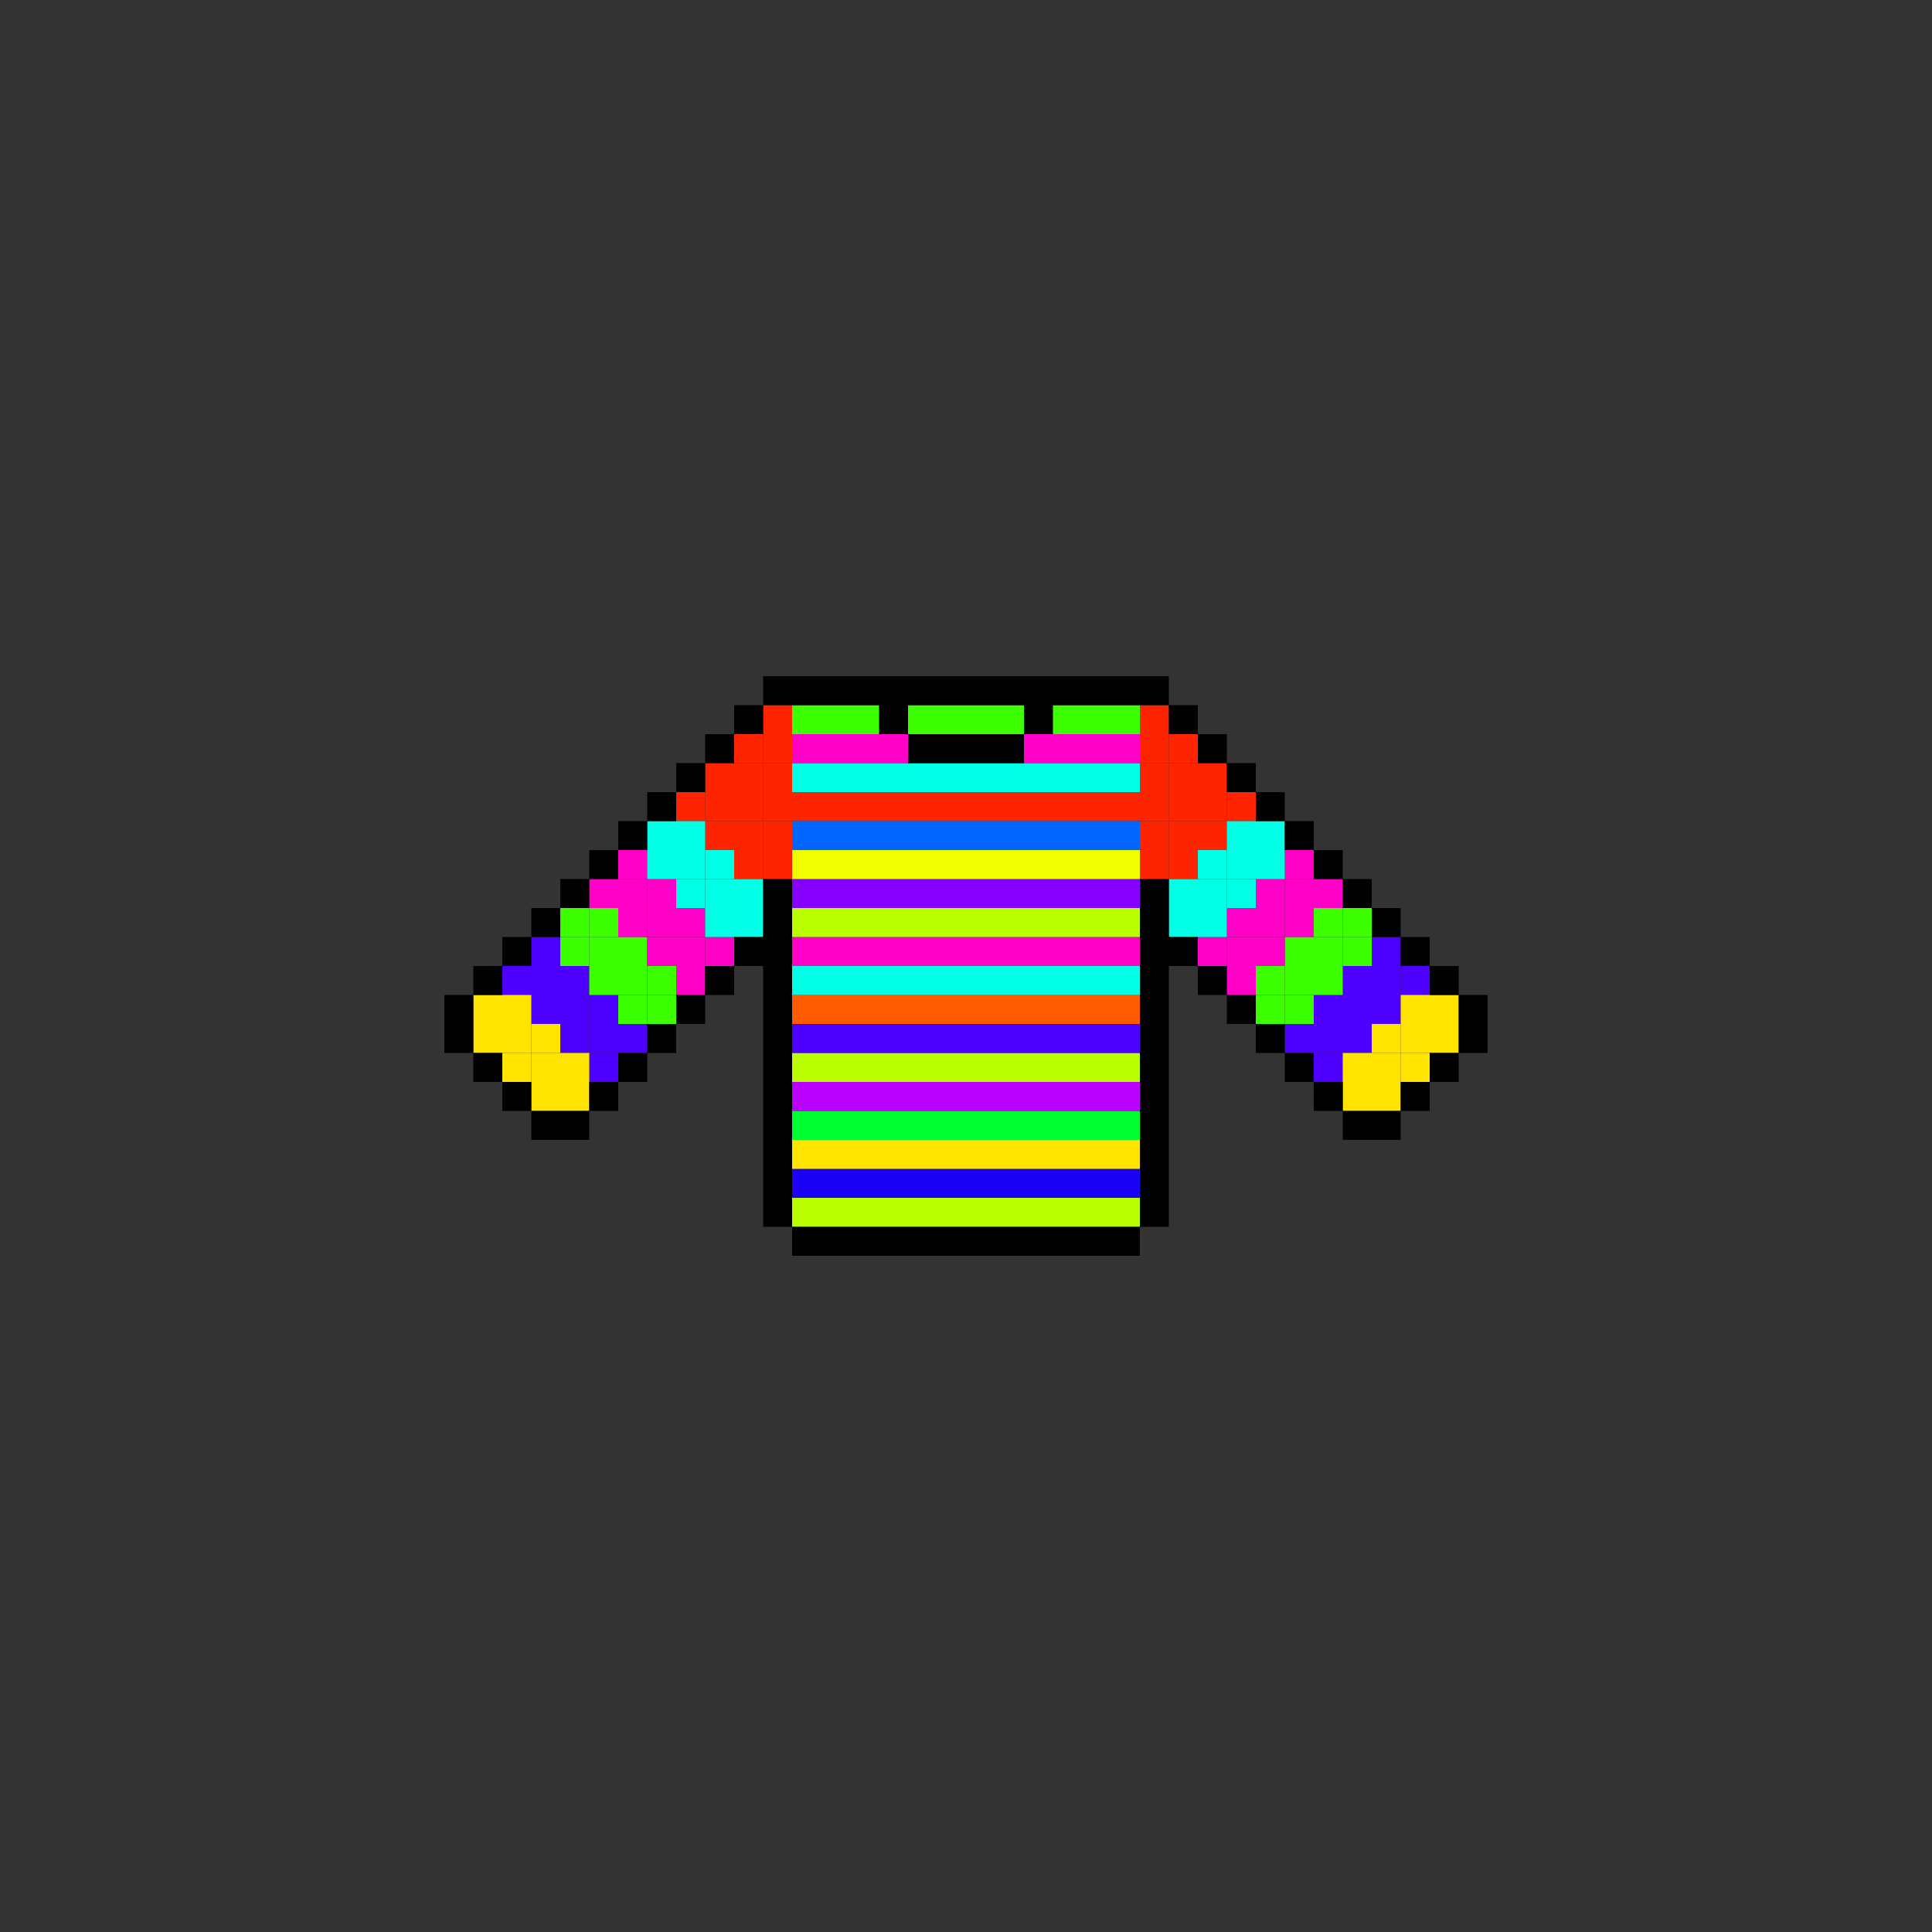 <svg width="400" height="400" viewBox="0 0 400 400" fill="none" xmlns="http://www.w3.org/2000/svg">
<rect x="0" y="0" width="400" height="400" fill="#333333" stroke="none"/>
<g clip-path="url(#clip0_1771_340783)">
<g clip-path="url(#clip1_1771_340783)">
<rect x="164" y="248" width="72" height="6" fill="#BAFF00"/>
<rect x="164" y="242" width="72" height="6" fill="#1B01F5"/>
<rect x="164" y="236" width="72" height="6" fill="#FFE400"/>
<rect x="164" y="164" width="72" height="6" fill="#FF2400"/>
<rect x="164" y="230" width="72" height="6" fill="#00FF30"/>
<rect x="164" y="158" width="72" height="6" fill="#00FFE4"/>
<rect x="164" y="224" width="72" height="6" fill="#BA00FF"/>
<rect x="164" y="152" width="72" height="6" fill="#FF00C6"/>
<rect x="164" y="218" width="72" height="6" fill="#BAFF00"/>
<rect x="164" y="146" width="72" height="6" fill="#3CFF00"/>
<rect x="164" y="212" width="72" height="6" fill="#4E00FF"/>
<rect x="164" y="206" width="72" height="6" fill="#FF5A00"/>
<rect x="164" y="200" width="72" height="6" fill="#00FFE4"/>
<rect x="164" y="194" width="72" height="6" fill="#FF00C6"/>
<rect x="164" y="188" width="72" height="6" fill="#BAFF00"/>
<rect x="164" y="182" width="72" height="6" fill="#8400FF"/>
<rect x="164" y="176" width="72" height="6" fill="#F0FF00"/>
<rect x="164" y="170" width="72" height="6" fill="#0066FF"/>
</g>
<g clip-path="url(#clip2_1771_340783)">
<rect x="290" y="200" width="6" height="6" fill="#4E00FF"/>
<rect x="284" y="194" width="6" height="6" fill="#4E00FF"/>
<rect x="284" y="200" width="6" height="6" fill="#4E00FF"/>
<rect x="284" y="206" width="6" height="6" fill="#4E00FF"/>
<rect x="278" y="200" width="6" height="6" fill="#4E00FF"/>
<rect x="278" y="206" width="6" height="6" fill="#4E00FF"/>
<rect x="272" y="206" width="6" height="6" fill="#4E00FF"/>
<rect x="266" y="212" width="6" height="6" fill="#4E00FF"/>
<rect x="278" y="212" width="6" height="6" fill="#4E00FF"/>
<rect x="272" y="218" width="6" height="6" fill="#4E00FF"/>
<rect x="272" y="212" width="6" height="6" fill="#4E00FF"/>
</g>
<g clip-path="url(#clip3_1771_340783)">
<rect x="278" y="188" width="6" height="6" fill="#3CFF00"/>
<rect x="278" y="194" width="6" height="6" fill="#3CFF00"/>
<rect x="272" y="188" width="6" height="6" fill="#3CFF00"/>
<rect x="272" y="194" width="6" height="6" fill="#3CFF00"/>
<rect x="266" y="194" width="6" height="6" fill="#3CFF00"/>
<rect x="260" y="206" width="6" height="6" fill="#3CFF00"/>
<rect x="272" y="200" width="6" height="6" fill="#3CFF00"/>
<rect x="266" y="206" width="6" height="6" fill="#3CFF00"/>
<rect x="266" y="200" width="6" height="6" fill="#3CFF00"/>
<rect x="260" y="200" width="6" height="6" fill="#3CFF00"/>
</g>
<g clip-path="url(#clip4_1771_340783)">
<rect x="272" y="182" width="6" height="6" fill="#FF00C6"/>
<rect x="266" y="176" width="6" height="6" fill="#FF00C6"/>
<rect x="266" y="182" width="6" height="6" fill="#FF00C6"/>
<rect x="266" y="188" width="6" height="6" fill="#FF00C6"/>
<rect x="260" y="182" width="6" height="6" fill="#FF00C6"/>
<rect x="260" y="188" width="6" height="6" fill="#FF00C6"/>
<rect x="254" y="188" width="6" height="6" fill="#FF00C6"/>
<rect x="248" y="194" width="6" height="6" fill="#FF00C6"/>
<rect x="260" y="194" width="6" height="6" fill="#FF00C6"/>
<rect x="254" y="200" width="6" height="6" fill="#FF00C6"/>
<rect x="254" y="194" width="6" height="6" fill="#FF00C6"/>
</g>
<rect x="254" y="164" width="6" height="6" fill="#FF2400"/>
<rect x="248" y="158" width="6" height="6" fill="#FF2400"/>
<rect x="248" y="164" width="6" height="6" fill="#FF2400"/>
<rect x="242" y="164" width="6" height="6" fill="#FF2400"/>
<rect x="242" y="158" width="6" height="6" fill="#FF2400"/>
<rect x="242" y="152" width="6" height="6" fill="#FF2400"/>
<rect x="236" y="170" width="6" height="6" fill="#FF2400"/>
<rect x="236" y="164" width="6" height="6" fill="#FF2400"/>
<rect x="236" y="158" width="6" height="6" fill="#FF2400"/>
<rect x="236" y="152" width="6" height="6" fill="#FF2400"/>
<rect x="248" y="170" width="6" height="6" fill="#FF2400"/>
<rect x="242" y="176" width="6" height="6" fill="#FF2400"/>
<rect x="236" y="176" width="6" height="6" fill="#FF2400"/>
<rect x="242" y="170" width="6" height="6" fill="#FF2400"/>
<rect x="236" y="146" width="6" height="6" fill="#FF2400"/>
<g clip-path="url(#clip5_1771_340783)">
<rect x="260" y="170" width="6" height="6" fill="#00FFE4"/>
<rect x="260" y="176" width="6" height="6" fill="#00FFE4"/>
<rect x="254" y="170" width="6" height="6" fill="#00FFE4"/>
<rect x="254" y="176" width="6" height="6" fill="#00FFE4"/>
<rect x="248" y="176" width="6" height="6" fill="#00FFE4"/>
<rect x="242" y="188" width="6" height="6" fill="#00FFE4"/>
<rect x="254" y="182" width="6" height="6" fill="#00FFE4"/>
<rect x="248" y="188" width="6" height="6" fill="#00FFE4"/>
<rect x="248" y="182" width="6" height="6" fill="#00FFE4"/>
<rect x="242" y="182" width="6" height="6" fill="#00FFE4"/>
</g>
<rect x="296" y="212" width="6" height="6" fill="#FFE400"/>
<rect x="296" y="206" width="6" height="6" fill="#FFE400"/>
<rect x="290" y="218" width="6" height="6" fill="#FFE400"/>
<rect x="290" y="212" width="6" height="6" fill="#FFE400"/>
<rect x="290" y="206" width="6" height="6" fill="#FFE400"/>
<rect x="284" y="224" width="6" height="6" fill="#FFE400"/>
<rect x="284" y="218" width="6" height="6" fill="#FFE400"/>
<rect x="284" y="212" width="6" height="6" fill="#FFE400"/>
<rect x="278" y="218" width="6" height="6" fill="#FFE400"/>
<rect x="278" y="224" width="6" height="6" fill="#FFE400"/>
<g clip-path="url(#clip6_1771_340783)">
<rect width="6" height="6" transform="matrix(-1 0 0 1 110 200)" fill="#4E00FF"/>
<rect width="6" height="6" transform="matrix(-1 0 0 1 116 194)" fill="#4E00FF"/>
<rect width="6" height="6" transform="matrix(-1 0 0 1 116 200)" fill="#4E00FF"/>
<rect width="6" height="6" transform="matrix(-1 0 0 1 116 206)" fill="#4E00FF"/>
<rect width="6" height="6" transform="matrix(-1 0 0 1 122 200)" fill="#4E00FF"/>
<rect width="6" height="6" transform="matrix(-1 0 0 1 122 206)" fill="#4E00FF"/>
<rect width="6" height="6" transform="matrix(-1 0 0 1 128 206)" fill="#4E00FF"/>
<rect width="6" height="6" transform="matrix(-1 0 0 1 134 212)" fill="#4E00FF"/>
<rect width="6" height="6" transform="matrix(-1 0 0 1 122 212)" fill="#4E00FF"/>
<rect width="6" height="6" transform="matrix(-1 0 0 1 128 218)" fill="#4E00FF"/>
<rect width="6" height="6" transform="matrix(-1 0 0 1 128 212)" fill="#4E00FF"/>
</g>
<g clip-path="url(#clip7_1771_340783)">
<rect width="6" height="6" transform="matrix(-1 0 0 1 122 188)" fill="#3CFF00"/>
<rect width="6" height="6" transform="matrix(-1 0 0 1 122 194)" fill="#3CFF00"/>
<rect width="6" height="6" transform="matrix(-1 0 0 1 128 188)" fill="#3CFF00"/>
<rect width="6" height="6" transform="matrix(-1 0 0 1 128 194)" fill="#3CFF00"/>
<rect width="6" height="6" transform="matrix(-1 0 0 1 134 194)" fill="#3CFF00"/>
<rect width="6" height="6" transform="matrix(-1 0 0 1 140 206)" fill="#3CFF00"/>
<rect width="6" height="6" transform="matrix(-1 0 0 1 128 200)" fill="#3CFF00"/>
<rect width="6" height="6" transform="matrix(-1 0 0 1 134 206)" fill="#3CFF00"/>
<rect width="6" height="6" transform="matrix(-1 0 0 1 134 200)" fill="#3CFF00"/>
<rect width="6" height="6" transform="matrix(-1 0 0 1 140 200)" fill="#3CFF00"/>
</g>
<g clip-path="url(#clip8_1771_340783)">
<rect width="6" height="6" transform="matrix(-1 0 0 1 128 182)" fill="#FF00C6"/>
<rect width="6" height="6" transform="matrix(-1 0 0 1 134 176)" fill="#FF00C6"/>
<rect width="6" height="6" transform="matrix(-1 0 0 1 134 182)" fill="#FF00C6"/>
<rect width="6" height="6" transform="matrix(-1 0 0 1 134 188)" fill="#FF00C6"/>
<rect width="6" height="6" transform="matrix(-1 0 0 1 140 182)" fill="#FF00C6"/>
<rect width="6" height="6" transform="matrix(-1 0 0 1 140 188)" fill="#FF00C6"/>
<rect width="6" height="6" transform="matrix(-1 0 0 1 146 188)" fill="#FF00C6"/>
<rect width="6" height="6" transform="matrix(-1 0 0 1 152 194)" fill="#FF00C6"/>
<rect width="6" height="6" transform="matrix(-1 0 0 1 140 194)" fill="#FF00C6"/>
<rect width="6" height="6" transform="matrix(-1 0 0 1 146 200)" fill="#FF00C6"/>
<rect width="6" height="6" transform="matrix(-1 0 0 1 146 194)" fill="#FF00C6"/>
</g>
<rect width="6" height="6" transform="matrix(-1 0 0 1 146 164)" fill="#FF2400"/>
<rect width="6" height="6" transform="matrix(-1 0 0 1 152 158)" fill="#FF2400"/>
<rect width="6" height="6" transform="matrix(-1 0 0 1 152 164)" fill="#FF2400"/>
<rect width="6" height="6" transform="matrix(-1 0 0 1 158 164)" fill="#FF2400"/>
<rect width="6" height="6" transform="matrix(-1 0 0 1 158 158)" fill="#FF2400"/>
<rect width="6" height="6" transform="matrix(-1 0 0 1 158 152)" fill="#FF2400"/>
<rect width="6" height="6" transform="matrix(-1 0 0 1 164 170)" fill="#FF2400"/>
<rect width="6" height="6" transform="matrix(-1 0 0 1 164 164)" fill="#FF2400"/>
<rect width="6" height="6" transform="matrix(-1 0 0 1 164 158)" fill="#FF2400"/>
<rect width="6" height="6" transform="matrix(-1 0 0 1 164 152)" fill="#FF2400"/>
<rect width="6" height="6" transform="matrix(-1 0 0 1 152 170)" fill="#FF2400"/>
<rect width="6" height="6" transform="matrix(-1 0 0 1 158 176)" fill="#FF2400"/>
<rect width="6" height="6" transform="matrix(-1 0 0 1 164 176)" fill="#FF2400"/>
<rect width="6" height="6" transform="matrix(-1 0 0 1 158 170)" fill="#FF2400"/>
<rect width="6" height="6" transform="matrix(-1 0 0 1 164 146)" fill="#FF2400"/>
<g clip-path="url(#clip9_1771_340783)">
<rect width="6" height="6" transform="matrix(-1 0 0 1 140 170)" fill="#00FFE4"/>
<rect width="6" height="6" transform="matrix(-1 0 0 1 140 176)" fill="#00FFE4"/>
<rect width="6" height="6" transform="matrix(-1 0 0 1 146 170)" fill="#00FFE4"/>
<rect width="6" height="6" transform="matrix(-1 0 0 1 146 176)" fill="#00FFE4"/>
<rect width="6" height="6" transform="matrix(-1 0 0 1 152 176)" fill="#00FFE4"/>
<rect width="6" height="6" transform="matrix(-1 0 0 1 158 188)" fill="#00FFE4"/>
<rect width="6" height="6" transform="matrix(-1 0 0 1 146 182)" fill="#00FFE4"/>
<rect width="6" height="6" transform="matrix(-1 0 0 1 152 188)" fill="#00FFE4"/>
<rect width="6" height="6" transform="matrix(-1 0 0 1 152 182)" fill="#00FFE4"/>
<rect width="6" height="6" transform="matrix(-1 0 0 1 158 182)" fill="#00FFE4"/>
</g>
<rect width="6" height="6" transform="matrix(-1 0 0 1 104 212)" fill="#FFE400"/>
<rect width="6" height="6" transform="matrix(-1 0 0 1 104 206)" fill="#FFE400"/>
<rect width="6" height="6" transform="matrix(-1 0 0 1 110 218)" fill="#FFE400"/>
<rect width="6" height="6" transform="matrix(-1 0 0 1 110 212)" fill="#FFE400"/>
<rect width="6" height="6" transform="matrix(-1 0 0 1 110 206)" fill="#FFE400"/>
<rect width="6" height="6" transform="matrix(-1 0 0 1 116 224)" fill="#FFE400"/>
<rect width="6" height="6" transform="matrix(-1 0 0 1 116 218)" fill="#FFE400"/>
<rect width="6" height="6" transform="matrix(-1 0 0 1 116 212)" fill="#FFE400"/>
<rect width="6" height="6" transform="matrix(-1 0 0 1 122 218)" fill="#FFE400"/>
<rect width="6" height="6" transform="matrix(-1 0 0 1 122 224)" fill="#FFE400"/>
</g>
<path fill-rule="evenodd" clip-rule="evenodd" d="M158 140H164H170H176H182H188H194H200H206H212H218H224H230H236H242V146H236H230H224H218V152H212V146H206H200H194H188V152H182V146H176H170H164H158V140ZM152 152V146H158V152H152ZM146 158H152V152H146V158ZM140 164H146V158H140V164ZM134 170H140V164H134V170ZM128 176H134V170H128V176ZM122 182H128V176H122V182ZM116 188H122V182H116V188ZM110 194H116V188H110V194ZM104 200H110V194H104V200ZM98 206H104V200H98V206ZM98 218V212L98 206H92V212V218H98ZM104 224V218H98V224H104ZM110 230V224H104V230H110ZM122 230H116H110V236H116H122V230ZM128 224H122V230H128V224ZM134 218H128V224H134V218ZM140 212H134V218H140V212ZM146 206H140V212H146V206ZM152 200H146V206H152V200ZM164 254H158V248V242V236V230V224V218V212V206V200H152V194H158V188V182H164V188V194V200V206V212V218V224V230V236V242V248V254ZM236 254V260H230H224H218H212H206H200H194H188H182H176H170H164V254H170H176H182H188H194H200H206H212H218H224H230H236ZM248 200H242V206V212V218V224V230V236V242V248V254H236V248V242V236V230V224V218V212V206V200V194V188V182H242V188V194H248V200ZM254 206H248V200H254V206ZM260 212H254V206H260V212ZM266 218H260V212H266V218ZM272 224H266V218H272V224ZM278 230H272V224H278V230ZM290 230V236H284H278V230H284H290ZM296 224V230H290V224H296ZM302 218V224H296V218H302ZM302 206H308V212V218H302V212V206ZM296 200H302V206H296V200ZM290 194H296V200H290V194ZM284 188H290V194H284V188ZM278 182H284V188H278V182ZM272 176H278V182H272V176ZM266 170H272V176H266V170ZM260 164H266V170H260V164ZM254 158H260V164H254V158ZM248 152H254V158H248V152ZM248 152V146H242V152H248ZM188 152H194H200H206H212V158H206H200H194H188V152Z" fill="black"/>
<defs>
<clipPath id="clip0_1771_340783">
<rect width="204" height="108" fill="white" transform="translate(98 146)"/>
</clipPath>
<clipPath id="clip1_1771_340783">
<rect width="72" height="108" fill="white" transform="translate(164 146)"/>
</clipPath>
<clipPath id="clip2_1771_340783">
<rect width="30" height="30" fill="white" transform="translate(266 194)"/>
</clipPath>
<clipPath id="clip3_1771_340783">
<rect width="24" height="24" fill="white" transform="translate(260 188)"/>
</clipPath>
<clipPath id="clip4_1771_340783">
<rect width="30" height="30" fill="white" transform="translate(248 176)"/>
</clipPath>
<clipPath id="clip5_1771_340783">
<rect width="24" height="24" fill="white" transform="translate(242 170)"/>
</clipPath>
<clipPath id="clip6_1771_340783">
<rect width="30" height="30" fill="white" transform="matrix(-1 0 0 1 134 194)"/>
</clipPath>
<clipPath id="clip7_1771_340783">
<rect width="24" height="24" fill="white" transform="matrix(-1 0 0 1 140 188)"/>
</clipPath>
<clipPath id="clip8_1771_340783">
<rect width="30" height="30" fill="white" transform="matrix(-1 0 0 1 152 176)"/>
</clipPath>
<clipPath id="clip9_1771_340783">
<rect width="24" height="24" fill="white" transform="matrix(-1 0 0 1 158 170)"/>
</clipPath>
</defs>
</svg>
